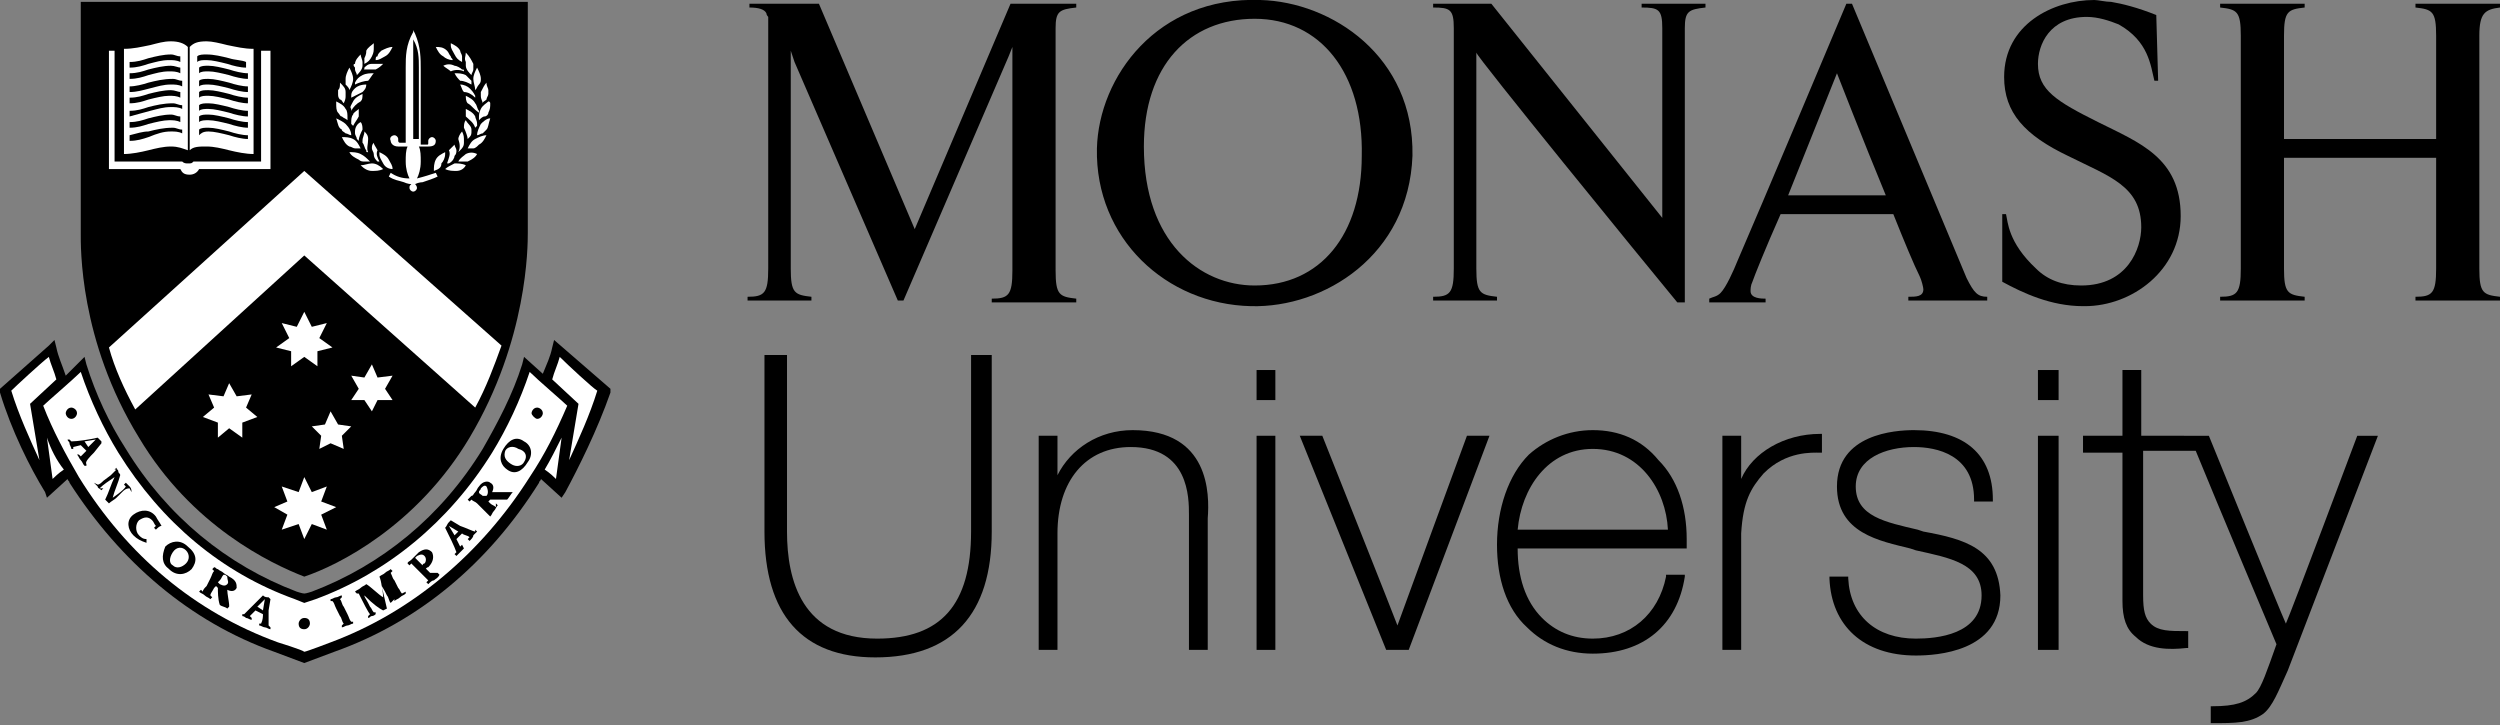 <?xml version="1.0" encoding="UTF-8"?>
<!-- Generator: Adobe Illustrator 23.0.0, SVG Export Plug-In . SVG Version: 6.00 Build 0)  -->
<svg xmlns="http://www.w3.org/2000/svg" xmlns:xlink="http://www.w3.org/1999/xlink" id="Layer_1" x="0px" y="0px" viewBox="0 0 133.1 38.6" style="enable-background:new 0 0 133.1 38.6;" xml:space="preserve">
<rect x="0" y="0" width="133.1" height="38.6" fill="#808080" stroke="none"/>
<style type="text/css">
	.st0{clip-path:url(#SVGID_2_);}
	.st1{clip-path:url(#SVGID_4_);}
	.st2{clip-path:url(#SVGID_6_);}
	.st3{clip-path:url(#SVGID_8_);}
	.st4{clip-path:url(#SVGID_10_);}
	.st5{clip-path:url(#SVGID_12_);}
	.st6{clip-path:url(#SVGID_14_);fill:#FFFFFF;}
	.st7{clip-path:url(#SVGID_14_);}
	.st8{fill:#FFFFFF;}
	.st9{clip-path:url(#SVGID_16_);fill:#FFFFFF;}
	.st10{clip-path:url(#SVGID_16_);}
</style>
<g>
	<g>
		<defs>
			<rect id="SVGID_1_" width="133.1" height="38.6"></rect>
		</defs>
		<clipPath id="SVGID_2_">
			<use xlink:href="#SVGID_1_" style="overflow:visible;"></use>
		</clipPath>
		<path class="st0" d="M51.7,18.9v9.4c0,3.9-1.6,5.7-5,5.7c-4,0-4.8-3.1-4.8-5.7v-9.4h-1.2v9.4c0,4.4,2,6.7,5.9,6.7    c4.1,0,6.2-2.3,6.2-6.7v-9.4h-0.1H51.7z"></path>
		<path class="st0" d="M60.3,22.9c-1.8,0-3.3,1-4,2.4v-2.1h-1v11.4h1v-6.2c0-2.8,1.5-4.6,3.9-4.6c3.1,0,3.1,2.7,3.1,3.6v7.2h1v-7    C64.4,26.3,64.4,22.9,60.3,22.9"></path>
	</g>
	<polygon points="66.9,23.2 66.9,34.6 67.9,34.6 67.9,23.2 67.8,23.2  "></polygon>
	<polygon points="66.9,19.7 66.9,21.3 67.9,21.3 67.9,19.7 67.8,19.7  "></polygon>
	<g>
		<defs>
			<rect id="SVGID_3_" width="133.1" height="38.6"></rect>
		</defs>
		<clipPath id="SVGID_4_">
			<use xlink:href="#SVGID_3_" style="overflow:visible;"></use>
		</clipPath>
		<path class="st1" d="M78.1,23.2c0,0-3.6,9.8-3.7,10.1c-0.1-0.3-4-10.1-4-10.1h-1.2l4.6,11.4h1.2l4.3-11.4h-0.1H78.1z"></path>
		<path class="st1" d="M84.8,23.9c2.5,0,3.9,2.2,4,4.3h-8C81,26,82.4,23.9,84.8,23.9 M84.8,22.9c-1.3,0-2.5,0.5-3.4,1.3    c-1.1,1.1-1.7,2.9-1.7,4.8c0,1.8,0.5,3.4,1.6,4.4c0.9,0.9,2.1,1.4,3.5,1.4c2.7,0,4.5-1.5,4.9-4.1l0-0.1h-1l0,0.1    c-0.4,2-1.9,3.3-3.9,3.3c-1.1,0-2-0.4-2.7-1.1c-0.9-0.9-1.3-2.2-1.3-3.7v0h9l0-0.1c0-0.1,0-0.3,0-0.4c0-1.7-0.5-3.2-1.5-4.2    C87.4,23.4,86.2,22.9,84.8,22.9"></path>
		<path class="st1" d="M92.7,25.5v-2.3h-1v11.4h1v-6.2c0.1-1.7,0.5-2.4,1.2-3.2c1.2-1.2,2.6-1.1,3-1.1l0.1,0v-1l-0.1,0    C95,23.1,93.3,24.1,92.7,25.5"></path>
		<path class="st1" d="M102.4,28.3c0,0-0.3-0.1-0.3-0.1c-1.7-0.4-3.3-0.7-3.3-2.3c0-1.5,1.6-2.1,3.1-2.1c1.2,0,3.2,0.4,3.2,2.8    l0,0.1h1v-0.1c0-2.4-1.5-3.7-4.2-3.7c-1,0-4.1,0.2-4.1,3c0,2.5,2.3,2.9,3.9,3.3l0.3,0.1c1.8,0.4,3.5,0.7,3.5,2.4    c0,2.1-2.4,2.3-3.5,2.3c-2.1,0-3.5-1.2-3.6-3.2l0-0.1h-1l0,0.1c0.1,2.5,1.8,4.1,4.6,4.1c1.1,0,4.5-0.2,4.5-3.2    C106.4,29.2,104.6,28.7,102.4,28.3"></path>
	</g>
	<polygon points="108.5,23.2 108.5,34.6 109.6,34.6 109.6,23.2 109.5,23.2  "></polygon>
	<g>
		<defs>
			<rect id="SVGID_5_" width="133.1" height="38.6"></rect>
		</defs>
		<clipPath id="SVGID_6_">
			<use xlink:href="#SVGID_5_" style="overflow:visible;"></use>
		</clipPath>
		<path class="st2" d="M114,23.2v-3.5h-0.1h-0.9v3.5h-2.1v0.9h2.1v7.7c0,0.1,0,0.1,0,0.2c0,0.9,0.2,1.5,0.7,1.9    c0.7,0.7,1.8,0.7,2.7,0.6l0.1,0v-0.9l-0.1,0c-0.9,0-1.5,0-1.9-0.4c-0.3-0.3-0.4-0.7-0.4-1.5v-7.7h2.8c1.1,2.7,4.3,10.3,4.3,10.3    c-0.5,1.4-0.8,2.3-1.1,2.6c-0.5,0.5-1.1,0.7-2.3,0.7h-0.1v0.9h0.1c1.2,0,2,0,2.7-0.5c0.5-0.4,0.8-1.2,1.3-2.3    c0,0,4.8-12.5,4.8-12.5h-0.1h-1c0,0-3.6,9.6-3.8,10c-0.2-0.4-4.1-10-4.1-10H114z"></path>
	</g>
	<polygon points="108.5,19.7 108.5,21.3 109.6,21.3 109.6,19.7 109.5,19.7  "></polygon>
	<g>
		<defs>
			<rect id="SVGID_7_" x="0" width="133.1" height="38.6"></rect>
		</defs>
		<clipPath id="SVGID_8_">
			<use xlink:href="#SVGID_7_" style="overflow:visible;"></use>
		</clipPath>
		<path class="st3" d="M66.8,1c-3.5,0-5.9,2.5-5.9,6.8c0,5.1,3,7.4,5.9,7.4c3.5,0,5.7-2.7,5.7-6.9C72.6,3.9,70.3,1,66.8,1     M66.6,16.3c-4.5-0.1-8.3-3.6-8.2-8.4c0.1-3.8,3.2-8.1,8.7-7.9c3.8,0.1,8.2,3,8.1,8.3C75,13.6,70.5,16.4,66.6,16.3"></path>
	</g>
	<g>
		<defs>
			<rect id="SVGID_9_" width="133.1" height="38.6"></rect>
		</defs>
		<clipPath id="SVGID_10_">
			<use xlink:href="#SVGID_9_" style="overflow:visible;"></use>
		</clipPath>
		<path class="st4" d="M133.1,0.4V0.2h-4.5v0.2c0.9,0.1,1.1,0.2,1.1,1.5v5.5h-8.1V1.9c0-1.3,0.2-1.4,1.1-1.5V0.2h-4.5v0.2    c0.9,0.1,1.1,0.2,1.1,1.5v12.4c0,1.3-0.2,1.5-1.1,1.5v0.2h4.5v-0.2c-0.9-0.1-1.1-0.2-1.1-1.5V8.4h8.1v5.9c0,1.3-0.2,1.5-1.1,1.5    v0.2h4.5v-0.2c-0.9-0.1-1.1-0.2-1.1-1.5V1.9C132,0.7,132.3,0.5,133.1,0.4"></path>
		<path class="st4" d="M76.3,0.2v0.2c0.9,0,1.1,0.1,1.1,1.1v12.8c0,1.3-0.2,1.5-1.1,1.5v0.2h3.4v-0.2c-0.9-0.1-1.1-0.2-1.1-1.5V2.8    c0,0.2,8.8,11,10.7,13.3h0.4V1.5c0-0.9,0.2-1,1.1-1.1V0.2h-3.4v0.2c0.9,0,1.1,0.1,1.1,1.1v10.1L79.4,0.2H76.3z"></path>
		<path class="st4" d="M95.2,10.4c1-2.5,2.6-6.5,2.6-6.5s1.4,3.6,2.6,6.5H95.2z M98.6,0.2h-0.3c-0.8,1.9-4.5,10.7-5.8,13.7    c-0.2,0.5-0.6,1.4-0.9,1.7c-0.2,0.2-0.4,0.2-0.6,0.3v0.2h3v-0.2c-0.2,0-0.8,0-0.8-0.4c0-0.1,0-0.3,0.1-0.5    c0.1-0.3,0.7-1.8,1.5-3.6h6c0.6,1.5,1.1,2.7,1.4,3.3c0.1,0.2,0.2,0.6,0.2,0.7c0,0.4-0.4,0.4-0.8,0.4v0.2h4.2v-0.2    c-0.5,0-0.7-0.2-1.1-1L98.6,0.2z"></path>
		<path class="st4" d="M39.9,0.2v0.2c0.5,0,0.8,0.1,0.9,0.3c0,0.1,0.1,0.2,0.1,0.2v0c0,0.1,0,0.2,0,0.3c0,0.1,0,0.2,0,0.3v12.8    c0,1.3-0.2,1.5-1.1,1.5v0.2h3.4v-0.2c-0.9-0.1-1.1-0.2-1.1-1.5v-11c0-0.2,0-0.6,0-0.6l0.2,0.6L47.8,16h0.3L53.7,3l0.2-0.5    c0,0,0,0.3,0,0.5v11.4c0,1.3-0.2,1.5-1.1,1.5v0.2h4.5v-0.2c-0.9-0.1-1.1-0.2-1.1-1.5V1.5c0-0.9,0.2-1,1.1-1.1V0.2h-3.5l-5.1,12    l-5.1-12H39.9z"></path>
		<path class="st4" d="M106.6,15c1.1,0.6,2.6,1.3,4.3,1.3c0,0,0.1,0,0.1,0c2.5,0,5.1-1.9,5.1-4.8c0-3.1-2.2-3.9-4.4-5    c-2.2-1.1-3.2-1.7-3.2-3.1c0-1,0.6-2.5,2.6-2.5c0.6,0,1.2,0.2,1.7,0.4c1.6,0.9,1.7,2.2,1.9,3h0.2l-0.1-3.5c-1-0.4-1.8-0.6-2.4-0.7    c-0.3,0-0.7-0.1-0.9-0.1c-2.2,0-4.8,1.3-4.8,4.1c0,1.9,1.1,3.1,3.4,4.2c2.2,1.1,3.9,1.6,3.9,3.8c0,1.1-0.7,3.1-3.2,3.1    c-1,0-1.8-0.3-2.4-0.9c-1.5-1.4-1.5-2.5-1.6-2.9h-0.2L106.6,15z"></path>
	</g>
	<g>
		<defs>
			<rect id="SVGID_11_" x="0" width="133.1" height="38.6"></rect>
		</defs>
		<clipPath id="SVGID_12_">
			<use xlink:href="#SVGID_11_" style="overflow:visible;"></use>
		</clipPath>
		<path class="st5" d="M4.3,12.4c0,0.7-0.1,5.7,3.1,10.9c2.8,4.7,7,6.7,8.8,7.4c1.8-0.6,6-2.7,8.8-7.4c3.1-5.2,3.1-10.2,3.1-10.9    V0.1l-23.8,0V12.4z"></path>
		<path class="st5" d="M29.5,18.1l-0.1,0.4c-0.1,0.5-0.3,0.9-0.5,1.4l-1-0.9l-0.1,0.4c-0.5,1.6-1.3,3.1-2.1,4.5    c-2.2,3.6-5.4,6.2-9.1,7.6c0,0-0.3,0.1-0.4,0.1c-0.1,0-0.4-0.1-0.4-0.1c-3.7-1.4-6.9-4-9.1-7.6c-0.9-1.4-1.6-2.9-2.1-4.5l-0.1-0.4    l-0.3,0.3l-0.7,0.7C3.3,19.4,3.1,19,3,18.5l-0.1-0.4l-0.3,0.3L0,20.7l0,0.2c0.6,2,1.6,4,2.4,5.3l0.1,0.3l1.1-1    c0,0.1,0.1,0.1,0.1,0.2c2.7,4.2,6.4,7.4,10.9,9l1.6,0.6l1.6-0.6c4.5-1.6,8.2-4.7,10.9-9c0-0.1,0.1-0.1,0.1-0.2l1.1,1l0.2-0.3    c0.7-1.3,1.7-3.3,2.4-5.3l0-0.2L29.5,18.1z"></path>
	</g>
	<g>
		<defs>
			<rect id="SVGID_13_" width="133.1" height="38.6"></rect>
		</defs>
		<clipPath id="SVGID_14_">
			<use xlink:href="#SVGID_13_" style="overflow:visible;"></use>
		</clipPath>
		<path class="st6" d="M26.1,5.5c0,0.2,0,0.3-0.1,0.5c0,0.1-0.1,0.2-0.2,0.2c-0.1,0-0.2,0.1-0.3,0.2c0,0,0-0.1,0-0.1    c0-0.2,0-0.3,0.1-0.5c0.1-0.2,0.3-0.3,0.4-0.4C26.1,5.4,26.1,5.5,26.1,5.5"></path>
		<path class="st6" d="M24.2,8.7L24.2,8.7c0.2,0,0.4,0,0.6,0.1c-0.1,0.2-0.3,0.3-0.5,0.3c-0.2,0-0.4,0-0.6-0.1    C23.8,8.9,24,8.8,24.2,8.7"></path>
		<path class="st6" d="M23.1,9.1C23.1,9,23.1,9,23.1,9.1c0-0.2,0-0.4,0.1-0.6l0,0c0.1-0.2,0.3-0.3,0.5-0.4c0,0,0,0,0,0.1    c0,0.2-0.1,0.4-0.2,0.5C23.5,8.9,23.4,9,23.1,9.1"></path>
		<path class="st6" d="M23.9,8c0.1-0.1,0.2-0.2,0.3-0.3c0,0.1,0.1,0.2,0.1,0.3c0,0.1,0,0.2-0.1,0.3c0,0.1-0.1,0.3-0.3,0.4    c0,0-0.1,0-0.1,0c0,0,0,0,0,0C23.9,8.4,24,8.2,23.9,8"></path>
		<path class="st6" d="M24.4,7.4c0-0.1,0.1-0.3,0.2-0.4c0.1,0.2,0.1,0.3,0.1,0.5c0,0,0,0.1,0,0.1c0,0.2-0.1,0.3-0.2,0.4    c0,0-0.1,0.1-0.1,0.1c0,0,0,0,0,0C24.5,7.9,24.5,7.7,24.4,7.4"></path>
		<path class="st6" d="M24.7,6.8c0-0.1,0-0.3,0.1-0.4c0.1,0.2,0.3,0.3,0.3,0.5c0,0,0,0.1,0,0.1c0,0.1,0,0.2-0.1,0.3    c0,0-0.1,0.1-0.1,0.1c0,0,0,0,0,0C24.9,7.3,24.8,7,24.7,6.8"></path>
		<path class="st6" d="M24.8,6.2c0-0.1,0-0.1,0-0.2c0-0.1,0-0.1,0-0.2C25,5.9,25.2,6,25.3,6.2c0,0.1,0.1,0.2,0.1,0.4c0,0,0,0,0,0.1    c0,0-0.1,0.1-0.1,0.1c0,0,0,0,0,0C25.2,6.5,25,6.4,24.8,6.2"></path>
		<path class="st6" d="M24.9,5.5c-0.1-0.1-0.1-0.3-0.1-0.4c0.2,0.1,0.4,0.2,0.5,0.4c0.1,0.1,0.1,0.3,0.2,0.4c0,0,0,0.1,0,0.1    c0,0,0,0,0,0C25.2,5.8,25.1,5.6,24.9,5.5"></path>
		<path class="st6" d="M25.3,5.2C25.3,5.2,25.3,5.2,25.3,5.2c-0.2-0.2-0.4-0.3-0.6-0.3c-0.1-0.1-0.1-0.2-0.2-0.4    c0.2,0,0.4,0.1,0.5,0.2c0.1,0.1,0.2,0.2,0.3,0.4C25.3,5.1,25.3,5.2,25.3,5.2"></path>
		<path class="st6" d="M25.1,4.5c-0.2-0.1-0.4-0.2-0.6-0.2c-0.1-0.1-0.2-0.2-0.3-0.4c0.2,0,0.4,0,0.6,0.1c0.1,0.1,0.2,0.2,0.3,0.3    C25.1,4.4,25.1,4.4,25.1,4.5C25.1,4.5,25.1,4.5,25.1,4.5"></path>
		<path class="st6" d="M24.7,8.6c-0.1,0-0.2,0-0.3,0c0.1-0.2,0.3-0.3,0.4-0.4c0.2-0.1,0.4-0.1,0.6,0c-0.1,0.2-0.3,0.3-0.5,0.4    C24.8,8.6,24.8,8.6,24.7,8.6"></path>
		<path class="st6" d="M25.2,7.9c-0.1,0-0.2,0-0.3,0c0.1-0.2,0.2-0.4,0.4-0.5v0c0.2-0.1,0.4-0.2,0.6-0.2c-0.1,0.2-0.2,0.4-0.4,0.5    C25.4,7.8,25.3,7.9,25.2,7.9"></path>
		<path class="st6" d="M25.9,6.9c-0.1,0.1-0.1,0.1-0.2,0.2c-0.1,0-0.2,0.1-0.3,0.1c0-0.2,0.1-0.4,0.2-0.6c0.1-0.1,0.3-0.3,0.5-0.3    C26,6.6,26,6.8,25.9,6.9"></path>
		<path class="st6" d="M26,4.8c0,0.1,0,0.2,0,0.2c0,0.1-0.1,0.2-0.1,0.3c-0.1,0.1-0.2,0.1-0.2,0.2c0-0.1-0.1-0.2-0.1-0.4    c0-0.1,0-0.2,0-0.2c0.1-0.2,0.2-0.4,0.3-0.5C25.9,4.6,26,4.7,26,4.8"></path>
		<path class="st6" d="M25.2,4.2c0-0.2,0.1-0.4,0.2-0.6c0.1,0.2,0.2,0.4,0.2,0.6v0c0,0.1,0,0.2-0.1,0.3c-0.1,0.1-0.1,0.2-0.2,0.3    C25.3,4.6,25.2,4.4,25.2,4.2L25.2,4.2z"></path>
		<path class="st6" d="M24.8,2.8C25,3,25.1,3.2,25.2,3.4c0,0.1,0,0.1,0,0.2c0,0,0,0,0,0.1c0,0.1-0.1,0.2-0.1,0.3    c-0.1-0.1-0.3-0.3-0.3-0.5c0-0.1,0-0.2,0-0.2C24.7,3.1,24.8,3,24.8,2.8"></path>
		<path class="st6" d="M24.7,3.8C24.7,3.8,24.7,3.8,24.7,3.8c-0.2-0.1-0.5-0.1-0.7,0c-0.1-0.1-0.3-0.2-0.4-0.3    c0.2-0.1,0.4-0.1,0.6,0c0.1,0,0.3,0.1,0.4,0.2C24.7,3.7,24.7,3.7,24.7,3.8"></path>
		<path class="st6" d="M24,2.3c0.2,0.1,0.4,0.2,0.5,0.4c0,0.1,0.1,0.2,0.1,0.3c0,0.1,0,0.2,0,0.3c-0.2-0.1-0.3-0.2-0.4-0.4    C24.1,2.7,24,2.6,24,2.4C24,2.4,24,2.3,24,2.3"></path>
		<path class="st6" d="M23.8,2.7C23.8,2.7,23.9,2.7,23.8,2.7C23.9,2.8,23.9,2.9,24,3v0c0,0.1,0.1,0.1,0.1,0.2    c-0.2,0-0.4-0.1-0.5-0.2c-0.2-0.1-0.3-0.3-0.4-0.5C23.4,2.5,23.6,2.5,23.8,2.7"></path>
		<path class="st6" d="M21,7.2c0.1,0,0.2,0.1,0.2,0.2c0,0,0,0.1,0,0.1c0,0,0,0.1,0.1,0.1h0.3v-4c0-0.6,0-1.2,0.4-1.9L22,1.6l0.1,0.2    c0.3,0.7,0.3,1.3,0.3,1.9v4h0.3c0.1,0,0.1,0,0.1-0.1c0,0,0-0.1,0-0.1c0-0.1,0.1-0.2,0.2-0.2c0.1,0,0.2,0.1,0.2,0.2    c0,0.2-0.1,0.3-0.4,0.3h-0.5c0.1,0.2,0.1,0.5,0.1,0.8c0,0.4-0.1,0.7-0.2,0.9c0.4-0.1,0.7-0.2,1-0.3l0,0l0.1,0.2l0,0    c-0.2,0.1-0.5,0.2-0.8,0.3c0,0-0.2,0-0.4,0.1c0,0,0.1,0.1,0.1,0.2c0,0.1-0.1,0.2-0.2,0.2c-0.1,0-0.2-0.1-0.2-0.2    c0-0.1,0-0.1,0.1-0.2c-0.2,0-0.4-0.1-0.4-0.1c-0.3-0.1-0.5-0.1-0.8-0.3l0,0l0.1-0.2l0,0c0.3,0.2,0.6,0.3,1,0.3    c-0.1-0.2-0.2-0.5-0.2-0.9c0-0.3,0-0.6,0.1-0.8h-0.5c-0.3,0-0.4-0.2-0.4-0.3C20.7,7.3,20.9,7.2,21,7.2"></path>
		<path class="st6" d="M20.2,8.6C20.2,8.6,20.2,8.6,20.2,8.6c0,0-0.1,0-0.1,0c-0.1-0.1-0.2-0.2-0.2-0.4c0-0.1-0.1-0.2-0.1-0.3    c0-0.1,0-0.2,0.1-0.3C19.9,7.7,20,7.8,20.1,8C20,8.2,20.1,8.4,20.2,8.6"></path>
		<path class="st6" d="M19.6,4.3c-0.2,0-0.5,0.1-0.7,0.2c0,0,0,0,0,0c0,0,0-0.1,0-0.1C19,4.2,19.1,4.1,19.3,4    c0.2-0.1,0.4-0.1,0.6-0.1C19.8,4,19.7,4.2,19.6,4.3"></path>
		<path class="st6" d="M19.6,8.1C19.6,8.1,19.6,8.1,19.6,8.1c-0.1,0-0.1,0-0.1-0.1c-0.1-0.1-0.1-0.3-0.2-0.4c0,0,0-0.1,0-0.1    c0-0.2,0.1-0.3,0.1-0.5c0.1,0.1,0.2,0.2,0.2,0.4C19.6,7.7,19.5,7.9,19.6,8.1"></path>
		<path class="st6" d="M18.9,7c0-0.2,0.1-0.4,0.3-0.5c0.1,0.1,0.1,0.3,0.1,0.4c-0.1,0.2-0.2,0.4-0.2,0.6c0,0,0,0,0,0    c0,0-0.1-0.1-0.1-0.1c0-0.1-0.1-0.2-0.1-0.3C18.9,7,18.9,7,18.9,7"></path>
		<path class="st6" d="M18.8,6.7C18.8,6.8,18.8,6.8,18.8,6.7c0,0-0.1-0.1-0.1-0.1c0,0,0,0,0-0.1c0-0.1,0-0.3,0.1-0.4    C18.8,6,19,5.9,19.1,5.8c0,0.1,0,0.2,0,0.2c0,0.1,0,0.1,0,0.2C19,6.4,18.9,6.5,18.8,6.7"></path>
		<path class="st6" d="M18.9,4.7c0.1-0.1,0.3-0.2,0.6-0.2c0,0.2-0.1,0.3-0.2,0.4c-0.2,0.1-0.4,0.2-0.6,0.3c0,0,0,0,0,0    c0,0,0-0.1,0-0.1C18.7,4.9,18.8,4.8,18.9,4.7"></path>
		<path class="st6" d="M18.8,5.4c0.1-0.2,0.3-0.3,0.5-0.4c0,0.2,0,0.3-0.1,0.4c-0.2,0.1-0.4,0.3-0.5,0.5c0,0,0,0,0,0    c0,0,0-0.1,0-0.1C18.6,5.7,18.7,5.6,18.8,5.4"></path>
		<path class="st6" d="M18.7,7.2c-0.1,0-0.2-0.1-0.3-0.1c-0.1-0.1-0.2-0.1-0.2-0.2C18,6.8,18,6.6,17.9,6.3c0.2,0.1,0.4,0.2,0.5,0.3    C18.6,6.8,18.7,7,18.7,7.2"></path>
		<path class="st6" d="M18.8,7.4L18.8,7.4c0.2,0.1,0.3,0.3,0.4,0.5c-0.1,0-0.2,0-0.3,0c-0.1,0-0.2-0.1-0.3-0.1    c-0.2-0.1-0.3-0.3-0.4-0.5C18.4,7.3,18.6,7.3,18.8,7.4"></path>
		<path class="st6" d="M19.2,8.2L19.2,8.2c0.2,0.1,0.3,0.2,0.5,0.4c-0.1,0-0.2,0-0.3,0c-0.1,0-0.2,0-0.3-0.1    c-0.2-0.1-0.4-0.2-0.5-0.4C18.8,8.1,19,8.1,19.2,8.2"></path>
		<path class="st6" d="M19.8,8.7L19.8,8.7c0.2,0,0.4,0.1,0.6,0.3c-0.2,0.1-0.4,0.1-0.6,0.1c-0.2,0-0.4-0.1-0.6-0.3    C19.4,8.8,19.6,8.7,19.8,8.7"></path>
		<path class="st6" d="M20.4,8.7c-0.1-0.2-0.2-0.3-0.2-0.5c0,0,0,0,0-0.1c0.2,0.1,0.4,0.2,0.5,0.4c0.1,0.2,0.2,0.3,0.2,0.5    c0,0,0,0,0,0C20.7,9,20.5,8.9,20.4,8.7"></path>
		<path class="st6" d="M20.1,3c0-0.1,0.1-0.2,0.1-0.2c0,0,0,0,0.1-0.1c0.2-0.1,0.4-0.2,0.6-0.2c-0.1,0.2-0.2,0.4-0.4,0.5    c-0.2,0.1-0.3,0.2-0.5,0.2C20,3.1,20,3,20.1,3L20.1,3z"></path>
		<path class="st6" d="M19.5,2.7c0.1-0.2,0.3-0.3,0.4-0.4c0,0.1,0,0.1,0,0.2c0,0.2,0,0.3-0.1,0.5c-0.1,0.2-0.2,0.3-0.4,0.4    c0-0.1,0-0.2,0-0.3C19.5,2.9,19.5,2.8,19.5,2.7"></path>
		<path class="st6" d="M19.4,3.6c0.1-0.1,0.2-0.2,0.4-0.2c0.2,0,0.4,0,0.6,0c-0.1,0.1-0.2,0.2-0.4,0.3c-0.2,0-0.5,0-0.7,0    c0,0,0,0,0,0C19.4,3.7,19.4,3.7,19.4,3.6"></path>
		<path class="st6" d="M18.9,3.4c0-0.2,0.2-0.4,0.3-0.5c0,0.1,0.1,0.3,0.1,0.4c0,0.1,0,0.2,0,0.2c0,0.2-0.2,0.4-0.3,0.5    c0-0.1-0.1-0.2-0.1-0.3c0,0,0,0,0-0.1C18.8,3.5,18.8,3.4,18.9,3.4"></path>
		<path class="st6" d="M18.4,4.2c0-0.2,0.1-0.4,0.2-0.6c0.1,0.2,0.2,0.4,0.2,0.6v0c0,0.2-0.1,0.4-0.2,0.6c0-0.1-0.1-0.2-0.2-0.3    C18.4,4.4,18.4,4.3,18.4,4.2L18.4,4.2z"></path>
		<path class="st6" d="M18.1,4.4c0.2,0.2,0.3,0.3,0.3,0.5c0,0.1,0,0.2,0,0.2c0,0.1,0,0.2-0.1,0.4c-0.1-0.1-0.1-0.2-0.2-0.2    c-0.1-0.1-0.1-0.2-0.1-0.3c0-0.1,0-0.2,0-0.2C18.1,4.7,18.1,4.6,18.1,4.4"></path>
		<path class="st6" d="M17.9,5.4c0.2,0.1,0.4,0.2,0.5,0.4c0.1,0.1,0.1,0.3,0.1,0.5c0,0,0,0.1,0,0.1c-0.1-0.1-0.2-0.1-0.3-0.2    C18.1,6.2,18.1,6.1,18,6c-0.1-0.1-0.1-0.3-0.1-0.5C17.9,5.5,17.9,5.4,17.9,5.4"></path>
		<path class="st7" d="M22.3,3.6c0-0.5,0-1-0.3-1.5v5.3h0.3V3.6z"></path>
		<path class="st6" d="M12.2,8c0.4,0.1,0.9,0.2,1.3,0.2V2.7V2.6c-0.5,0-0.9-0.1-1.4-0.2c-0.4-0.1-0.8-0.2-1.1-0.2    c-0.5,0-0.7,0.1-0.9,0.3v0.2V8c0.2-0.2,0.5-0.2,0.9-0.2C11.4,7.8,11.8,7.9,12.2,8"></path>
		<path class="st6" d="M9.1,7.8c0.4,0,0.6,0.1,0.9,0.2V2.7V2.5C9.8,2.3,9.5,2.2,9.1,2.2C8.7,2.2,8.4,2.3,8,2.4    C7.5,2.5,7.1,2.6,6.6,2.6v0.1v5.5C7,8.2,7.5,8.1,7.9,8C8.3,7.9,8.7,7.8,9.1,7.8"></path>
		<path class="st6" d="M14.3,2.7h-0.4l0,0.1c0,0,0,0,0,0v5.8c-0.3,0-3.4,0-3.6,0c-0.1,0.1-0.1,0.1-0.3,0.1c-0.1,0-0.2,0-0.3-0.1    c-0.2,0-3,0-3.6,0V2.8c0,0,0,0,0,0l0-0.1H5.8V9h3.8c0.1,0.2,0.2,0.3,0.5,0.3c0.2,0,0.4-0.1,0.5-0.3h3.8V2.7H14.3z"></path>
		<path class="st7" d="M11.1,3.5c-0.2,0-0.4,0-0.5,0.1v0.3c0.1-0.1,0.3-0.1,0.5-0.1c0.3,0,0.7,0.1,1.1,0.2c0.3,0.1,0.7,0.2,1,0.2    V3.9c-0.3,0-0.7-0.1-1-0.2C11.8,3.6,11.4,3.5,11.1,3.5"></path>
		<path class="st7" d="M11.1,6.8c-0.2,0-0.4,0-0.5,0.1v0.3C10.7,7.1,10.8,7,11.1,7c0.3,0,0.7,0.1,1.1,0.2c0.3,0.1,0.7,0.2,1,0.2V7.2    c-0.3,0-0.7-0.1-1-0.2C11.8,6.9,11.4,6.8,11.1,6.8"></path>
		<path class="st7" d="M11.1,6.1c-0.2,0-0.4,0-0.5,0.1v0.3c0.1-0.1,0.3-0.1,0.5-0.1c0.3,0,0.7,0.1,1.1,0.2c0.3,0.1,0.7,0.2,1,0.2    V6.5c-0.3,0-0.7-0.1-1-0.2C11.8,6.2,11.4,6.1,11.1,6.1"></path>
		<path class="st7" d="M11.1,4.2c-0.2,0-0.4,0-0.5,0.1v0.3c0.1-0.1,0.3-0.1,0.5-0.1c0.3,0,0.7,0.1,1.1,0.2c0.3,0.1,0.7,0.2,1,0.2    V4.6c-0.3,0-0.7-0.1-1-0.2C11.8,4.3,11.4,4.2,11.1,4.2"></path>
		<path class="st7" d="M11.1,5.5c-0.2,0-0.4,0-0.5,0.1v0.3c0.1-0.1,0.3-0.1,0.5-0.1c0.3,0,0.7,0.1,1.1,0.2c0.3,0.1,0.7,0.2,1,0.2    V5.9c-0.3,0-0.7-0.1-1-0.2C11.8,5.6,11.4,5.5,11.1,5.5"></path>
		<path class="st7" d="M12.2,3.1c-0.4-0.1-0.8-0.2-1.2-0.2c-0.2,0-0.4,0-0.5,0.1v0.3c0.1-0.1,0.3-0.1,0.5-0.1c0.3,0,0.7,0.1,1.1,0.2    c0.3,0.1,0.7,0.2,1,0.2V3.3C12.9,3.2,12.5,3.2,12.2,3.1"></path>
		<path class="st7" d="M7.9,6.3c-0.3,0.1-0.6,0.2-1,0.2v0.3c0.4,0,0.7-0.1,1-0.2c0.4-0.1,0.8-0.2,1.1-0.2c0.2,0,0.4,0,0.6,0.1V6.2    c-0.2,0-0.3-0.1-0.5-0.1C8.7,6.1,8.3,6.2,7.9,6.3"></path>
		<path class="st7" d="M7.9,5.7c-0.3,0.1-0.6,0.2-1,0.2v0.3C7.3,6.1,7.6,6,8,5.9c0.4-0.1,0.7-0.2,1.1-0.2c0.2,0,0.4,0,0.6,0.1V5.6    c-0.2,0-0.3-0.1-0.5-0.1C8.7,5.5,8.3,5.6,7.9,5.7"></path>
		<path class="st7" d="M11.1,4.8c-0.2,0-0.4,0-0.5,0.1v0.3c0.1-0.1,0.3-0.1,0.5-0.1c0.3,0,0.7,0.1,1.1,0.2c0.3,0.1,0.7,0.2,1,0.2    V5.2c-0.3,0-0.7-0.1-1-0.2C11.8,4.9,11.4,4.8,11.1,4.8"></path>
		<path class="st7" d="M7.9,7C7.6,7,7.3,7.1,6.9,7.2v0.3c0.4,0,0.7-0.1,1-0.2C8.4,7.1,8.7,7,9.1,7c0.2,0,0.4,0,0.6,0.1V6.9    c-0.2,0-0.3-0.1-0.5-0.1C8.7,6.8,8.3,6.9,7.9,7"></path>
		<path class="st7" d="M7.9,3.1c-0.3,0.1-0.6,0.2-1,0.2v0.3c0.4,0,0.7-0.1,1-0.2c0.4-0.1,0.7-0.2,1.1-0.2c0.2,0,0.4,0,0.6,0.1V3    c-0.2,0-0.3-0.1-0.5-0.1C8.7,2.9,8.3,3,7.9,3.1"></path>
		<path class="st7" d="M7.9,3.7c-0.3,0.1-0.6,0.2-1,0.2v0.3c0.4,0,0.7-0.1,1-0.2c0.4-0.1,0.7-0.2,1.1-0.2c0.2,0,0.4,0,0.6,0.1V3.6    C9.5,3.6,9.3,3.5,9.1,3.5C8.7,3.5,8.3,3.6,7.9,3.7"></path>
		<path class="st7" d="M7.9,5c-0.3,0.1-0.6,0.2-1,0.2v0.3c0.4,0,0.7-0.1,1-0.2c0.4-0.1,0.8-0.2,1.1-0.2c0.2,0,0.4,0,0.6,0.1V4.9    C9.5,4.9,9.3,4.8,9.1,4.8C8.7,4.8,8.3,4.9,7.9,5"></path>
		<path class="st7" d="M7.9,4.4c-0.3,0.1-0.7,0.2-1,0.2v0.3c0.4,0,0.7-0.1,1.1-0.2c0.4-0.1,0.7-0.2,1.1-0.2c0.2,0,0.4,0,0.6,0.1V4.3    c-0.2,0-0.3-0.1-0.5-0.1C8.7,4.2,8.3,4.3,7.9,4.4"></path>
	</g>
	<polygon class="st8" points="12.9,22.5 12.9,23.3 12.2,22.8 11.6,23.3 11.6,22.5 10.8,22.2 11.4,21.7 11.1,21 11.9,21.1 12.2,20.4    12.6,21.1 13.4,21 13.1,21.7 13.7,22.2  "></polygon>
	<polygon class="st8" points="17.4,28.2 16.6,27.9 16.2,28.7 15.9,27.9 15,28.2 15.3,27.4 14.6,27 15.3,26.7 15,25.9 15.9,26.2    16.2,25.4 16.6,26.2 17.4,25.9 17.1,26.7 17.9,27 17.1,27.4  "></polygon>
	<polygon class="st8" points="15,17.2 15.8,17.4 16.2,16.6 16.6,17.4 17.4,17.2 17,18 17.7,18.5 16.9,18.7 16.9,19.5 16.2,19    15.5,19.5 15.5,18.7 14.7,18.5 15.4,18  "></polygon>
	<polygon class="st8" points="18.3,23.9 17.6,23.6 17,23.9 17.1,23.2 16.6,22.7 17.3,22.6 17.6,21.9 18,22.6 18.7,22.7 18.2,23.2     "></polygon>
	<polygon class="st8" points="20.9,21.3 20.1,21.3 19.8,21.9 19.4,21.3 18.7,21.3 19.1,20.7 18.7,20 19.4,20.1 19.8,19.4 20.1,20.1    20.9,20 20.5,20.7  "></polygon>
	<g>
		<defs>
			<rect id="SVGID_15_" width="133.1" height="38.6"></rect>
		</defs>
		<clipPath id="SVGID_16_">
			<use xlink:href="#SVGID_15_" style="overflow:visible;"></use>
		</clipPath>
		<path class="st9" d="M16.2,13.6l9.1,8.1c0.6-1.1,1-2.2,1.4-3.3L16.2,9.1L5.8,18.5c0.3,1.1,0.8,2.2,1.4,3.3L16.2,13.6z"></path>
		<path class="st9" d="M30.3,24.5l0.5-3l-1.4-1.3c0.1-0.4,0.3-0.8,0.4-1.2c0.4,0.4,1.8,1.7,2,1.8C31.4,22.1,30.8,23.4,30.3,24.5"></path>
		<path class="st9" d="M29.6,25.5c-0.1-0.1-0.3-0.3-0.6-0.5c0,0,0,0,0,0c0.3-0.5,0.6-1.1,0.9-1.7L29.6,25.5z"></path>
		<path class="st9" d="M0.6,20.8c0.2-0.2,1.6-1.5,2-1.8c0.1,0.4,0.3,0.8,0.4,1.2l-1.4,1.3l0.5,3C1.6,23.4,1,22.1,0.6,20.8"></path>
		<path class="st9" d="M2.8,25.5l-0.3-2.2C2.7,23.9,3,24.5,3.4,25C3.1,25.2,2.9,25.4,2.8,25.5"></path>
		<path class="st9" d="M28.2,25.4c-2.6,4.1-6.3,7.2-10.6,8.8c0,0-1.3,0.5-1.4,0.5c-0.1-0.1-1.4-0.5-1.4-0.5c-4.4-1.6-8-4.6-10.6-8.8    c-0.7-1.2-1.4-2.5-1.9-3.8c0.2-0.2,1.6-1.4,2-1.8c0.5,1.5,1.2,3,2,4.3c2.3,3.7,5.5,6.4,9.4,7.8c0,0,0.5,0.2,0.5,0.2l0.6-0.2    c3.8-1.4,7.1-4.1,9.4-7.8c0.8-1.3,1.5-2.8,2-4.3c0.4,0.4,1.8,1.6,2,1.8C29.6,23,29,24.2,28.2,25.4"></path>
		<path class="st10" d="M4.5,23.5l0.6-0.1l0,0l-0.4,0.4L4.5,23.5z M5,24.1l0.4-0.5l0-0.1c-0.1-0.1-0.2-0.2-0.2-0.2    c-0.4,0.1-1.1,0.2-1.4,0.2l-0.1-0.1l-0.1,0c0,0.1,0.1,0.1,0.1,0.2c0,0.1,0.1,0.2,0.1,0.3l0.1,0l0-0.1l0.4-0.1L4.6,24    c-0.1,0.1-0.2,0.2-0.3,0.3l-0.1-0.1l-0.1,0c0.1,0.1,0.1,0.2,0.2,0.3c0.1,0.1,0.1,0.2,0.2,0.3l0.1,0l0-0.1    C4.5,24.6,4.8,24.3,5,24.1"></path>
		<path class="st10" d="M7,26.2L7,26.2c0-0.1,0-0.2-0.1-0.3c-0.1-0.1-0.1-0.1-0.2-0.2l-0.1,0.1l0.1,0.1C6.6,26.1,6,26.5,6,26.5l0,0    c0.1-0.4,0.3-0.8,0.4-1.2c0-0.1-0.1-0.1-0.1-0.2c0-0.1-0.1-0.1-0.1-0.2l-0.1,0.1L6.2,25c-0.1,0.1-0.2,0.2-0.3,0.3l-0.4,0.3    c-0.1,0.1-0.2,0.2-0.3,0.2L5,25.7L5,25.7c0.1,0.1,0.1,0.1,0.2,0.2c0,0.1,0.1,0.1,0.2,0.2l0.1-0.1L5.3,26c0.2-0.2,0.5-0.4,0.8-0.6    l0,0c-0.2,0.4-0.3,0.8-0.5,1.2c0,0,0.1,0.1,0.1,0.1c0,0,0.1,0.1,0.1,0.1c0.1-0.1,0.3-0.2,0.4-0.3l0.3-0.3c0.1-0.1,0.2-0.2,0.4-0.2    L7,26.2z"></path>
		<path class="st10" d="M7.1,27.4c-0.4,0.3-0.3,0.8,0,1.1c0.2,0.2,0.4,0.3,0.7,0.4l0-0.2c-0.2,0-0.3-0.1-0.4-0.2    c-0.2-0.2-0.2-0.6,0-0.8c0.3-0.2,0.5-0.2,0.7,0c0.1,0.1,0.1,0.2,0.2,0.3l-0.1,0.1l0.1,0.1C8.4,28.1,8.5,28,8.6,28    c-0.1-0.2-0.2-0.3-0.3-0.5C8,27.1,7.5,27.1,7.1,27.4"></path>
		<path class="st10" d="M9.9,30c-0.2,0.2-0.5,0.3-0.7,0.1C9,30,9,29.7,9.2,29.4c0.2-0.3,0.5-0.3,0.7-0.1C10.1,29.5,10.1,29.8,9.9,30     M10,29.1c-0.4-0.4-0.9-0.3-1.2,0C8.6,29.6,8.6,30,9,30.3c0.4,0.4,0.9,0.3,1.2,0C10.5,29.9,10.5,29.5,10,29.1"></path>
		<path class="st10" d="M12.1,31.1c-0.1,0.1-0.2,0.1-0.4,0c0,0-0.1-0.1-0.1-0.1l0.1-0.1c0.1-0.1,0.1-0.2,0.2-0.3    c0.1,0,0.1,0,0.2,0.1C12.1,30.9,12.2,31,12.1,31.1 M12.2,30.7c-0.1-0.1-0.2-0.1-0.3-0.2c-0.1-0.1-0.2-0.1-0.3-0.2    c-0.1,0-0.1-0.1-0.2-0.1l-0.1,0.1l0.1,0.1c-0.1,0.1-0.1,0.2-0.2,0.4l-0.2,0.4c-0.1,0.1-0.2,0.2-0.2,0.3l-0.1-0.1l-0.1,0.1    c0.1,0.1,0.2,0.1,0.3,0.2c0.1,0.1,0.2,0.1,0.3,0.2l0.1-0.1l-0.1-0.1c0-0.1,0.1-0.2,0.2-0.4l0.1-0.1l0.1,0.1c0,0.2,0,0.6,0.1,0.9    c0.1,0.1,0.3,0.1,0.4,0.2l0.1-0.1l0-0.1c0-0.1-0.1-0.6-0.1-0.8c0.2,0.1,0.4,0.1,0.5-0.1C12.6,31.1,12.6,30.9,12.2,30.7"></path>
		<path class="st10" d="M14,32.5l-0.3-0.2l0.4-0.4l0,0L14,32.5z M14.4,31.9l-0.1-0.1c-0.1,0-0.2,0-0.3-0.1c-0.3,0.3-0.8,0.8-1,1    l-0.1,0l0,0.1c0.1,0,0.2,0.1,0.2,0.1c0.1,0,0.2,0.1,0.3,0.1l0-0.1l-0.1-0.1l0.3-0.3l0.4,0.2c0,0.1,0,0.3-0.1,0.5l-0.1,0l0,0.1    c0.1,0,0.2,0.1,0.3,0.1c0.1,0,0.2,0.1,0.3,0.1l0-0.1l-0.1-0.1c0-0.1,0-0.5,0-0.8L14.4,31.9z"></path>
		<path class="st10" d="M18.7,33.1c-0.1-0.1-0.1-0.2-0.2-0.4l-0.2-0.4c-0.1-0.1-0.1-0.3-0.2-0.4l0.1-0.1l0-0.1    c-0.1,0-0.2,0.1-0.3,0.1c-0.1,0-0.2,0.1-0.3,0.1l0,0.1l0.1,0c0.1,0.1,0.1,0.2,0.2,0.4l0.2,0.4c0.1,0.1,0.1,0.3,0.2,0.4l-0.1,0.1    l0,0.1c0.1,0,0.2-0.1,0.3-0.1c0.1,0,0.2-0.1,0.3-0.1l0-0.1L18.7,33.1z"></path>
		<path class="st10" d="M21.4,31.6c-0.1-0.1-0.1-0.2-0.2-0.3L21,30.9c-0.1-0.1-0.1-0.2-0.2-0.4l0.1-0.1l-0.1-0.1    c-0.1,0.1-0.2,0.1-0.3,0.2c-0.1,0.1-0.2,0.1-0.3,0.2c0.1,0.2,0.2,0.9,0.2,1.1c-0.2-0.1-0.7-0.6-0.9-0.7c-0.1,0.1-0.2,0.1-0.3,0.2    c-0.1,0.1-0.2,0.1-0.3,0.2l0.1,0.1l0.1,0l0.1,0.2c0.1,0.2,0.4,0.8,0.5,0.9l-0.1,0.1l0,0.1c0.1,0,0.1-0.1,0.2-0.1    c0.1,0,0.2-0.1,0.2-0.1l0-0.1l-0.1,0c-0.1-0.1-0.1-0.2-0.2-0.3l-0.1-0.2c-0.1-0.2-0.2-0.3-0.2-0.4l0,0c0.5,0.5,0.8,0.7,1,0.8    l0.2-0.1l-0.3-1.3l0,0c0,0.1,0.1,0.2,0.2,0.4l0.1,0.2c0.1,0.1,0.1,0.3,0.2,0.4L21,31.9l0,0.1c0.1-0.1,0.2-0.1,0.3-0.2    c0.1-0.1,0.2-0.1,0.3-0.2l0-0.1L21.4,31.6z"></path>
		<path class="st10" d="M22.9,30.5c-0.1-0.1-0.2-0.2-0.3-0.3l-0.2-0.2c-0.1-0.1-0.2-0.2-0.3-0.3c0,0,0.1-0.1,0.1-0.1    c0.2-0.1,0.3-0.1,0.4,0c0.1,0.1,0.1,0.3,0,0.4c0,0-0.1,0-0.1,0.1l0.1,0.2c0.1,0,0.1-0.1,0.2-0.1c0.3-0.3,0.3-0.6,0.2-0.8    c-0.2-0.2-0.4-0.2-0.7,0c-0.1,0.1-0.1,0.1-0.2,0.2c-0.1,0.1-0.2,0.2-0.2,0.2c-0.1,0.1-0.2,0.1-0.2,0.2l0.1,0.1l0.1-0.1    c0.1,0.1,0.2,0.2,0.3,0.3l0.3,0.3c0.1,0.1,0.2,0.2,0.3,0.3l-0.1,0.1l0.1,0.1c0.1-0.1,0.2-0.2,0.3-0.2c0.1-0.1,0.2-0.1,0.3-0.3    l-0.1-0.1L22.9,30.5z"></path>
		<path class="st10" d="M24.2,28.5L23.9,28l0,0l0.5,0.3L24.2,28.5z M25.3,28.3c-0.1,0-0.5-0.2-0.8-0.3L24,27.7l-0.1,0.1    c-0.1,0.1-0.1,0.2-0.2,0.3c0.2,0.4,0.5,1,0.6,1.3l-0.1,0.1l0.1,0.1c0.1-0.1,0.1-0.1,0.2-0.2c0.1-0.1,0.1-0.1,0.2-0.2L24.6,29    l-0.1,0.1l-0.2-0.4l0.3-0.3c0.1,0.1,0.3,0.1,0.4,0.2l-0.1,0.1l0.1,0.1c0.1-0.1,0.2-0.2,0.2-0.3c0.1-0.1,0.2-0.2,0.2-0.2l-0.1-0.1    L25.3,28.3z"></path>
		<path class="st10" d="M25.9,26.4C25.8,26.5,25.8,26.5,25.9,26.4l-0.2,0c-0.1-0.1-0.2-0.1-0.2-0.2c0-0.1,0.1-0.1,0.1-0.2    c0.1-0.1,0.2-0.2,0.3-0.1C26,26.1,26,26.3,25.9,26.4 M27,26.2c-0.1,0-0.7,0-0.8,0c0.1-0.2,0.1-0.4-0.1-0.5    c-0.1-0.1-0.4-0.1-0.6,0.2c-0.1,0.1-0.1,0.2-0.2,0.3c-0.1,0.1-0.1,0.2-0.2,0.2c-0.1,0.1-0.1,0.1-0.2,0.2l0.1,0.1l0.1-0.1    c0.1,0.1,0.2,0.1,0.3,0.2l0.3,0.3c0.1,0.1,0.2,0.2,0.3,0.3L26,27.4l0.1,0.1c0.1-0.1,0.1-0.2,0.2-0.3c0.1-0.1,0.1-0.2,0.2-0.3    l-0.1-0.1L26.4,27c-0.1-0.1-0.2-0.1-0.3-0.2l-0.1-0.1l0.1-0.1c0.2,0,0.6,0,0.9,0c0.1-0.1,0.2-0.3,0.3-0.4L27,26.2L27,26.2z"></path>
		<path class="st10" d="M27.9,24.6c-0.1,0.2-0.4,0.3-0.7,0.1c-0.3-0.2-0.4-0.4-0.3-0.7c0.1-0.2,0.4-0.3,0.7-0.1    C28,24,28.1,24.3,27.9,24.6 M27.9,23.5c-0.4-0.3-0.8-0.1-1.1,0.4c-0.3,0.5-0.1,0.9,0.2,1.1c0.4,0.3,0.8,0.1,1.1-0.4    C28.4,24.2,28.3,23.7,27.9,23.5"></path>
		<path class="st10" d="M16.2,32.9c-0.2,0-0.3,0.2-0.3,0.3c0,0.2,0.1,0.3,0.3,0.3c0.2,0,0.3-0.2,0.3-0.3    C16.5,33,16.4,32.9,16.2,32.9"></path>
		<path class="st10" d="M3.8,22.3c0.2,0,0.3-0.2,0.3-0.3c0-0.2-0.2-0.3-0.3-0.3c-0.2,0-0.3,0.2-0.3,0.3C3.5,22.1,3.6,22.3,3.8,22.3"></path>
		<path class="st10" d="M28.6,22.3c0.2,0,0.3-0.2,0.3-0.3c0-0.2-0.2-0.3-0.3-0.3c-0.2,0-0.3,0.2-0.3,0.3    C28.3,22.1,28.5,22.3,28.6,22.3"></path>
	</g>
</g>
</svg>
